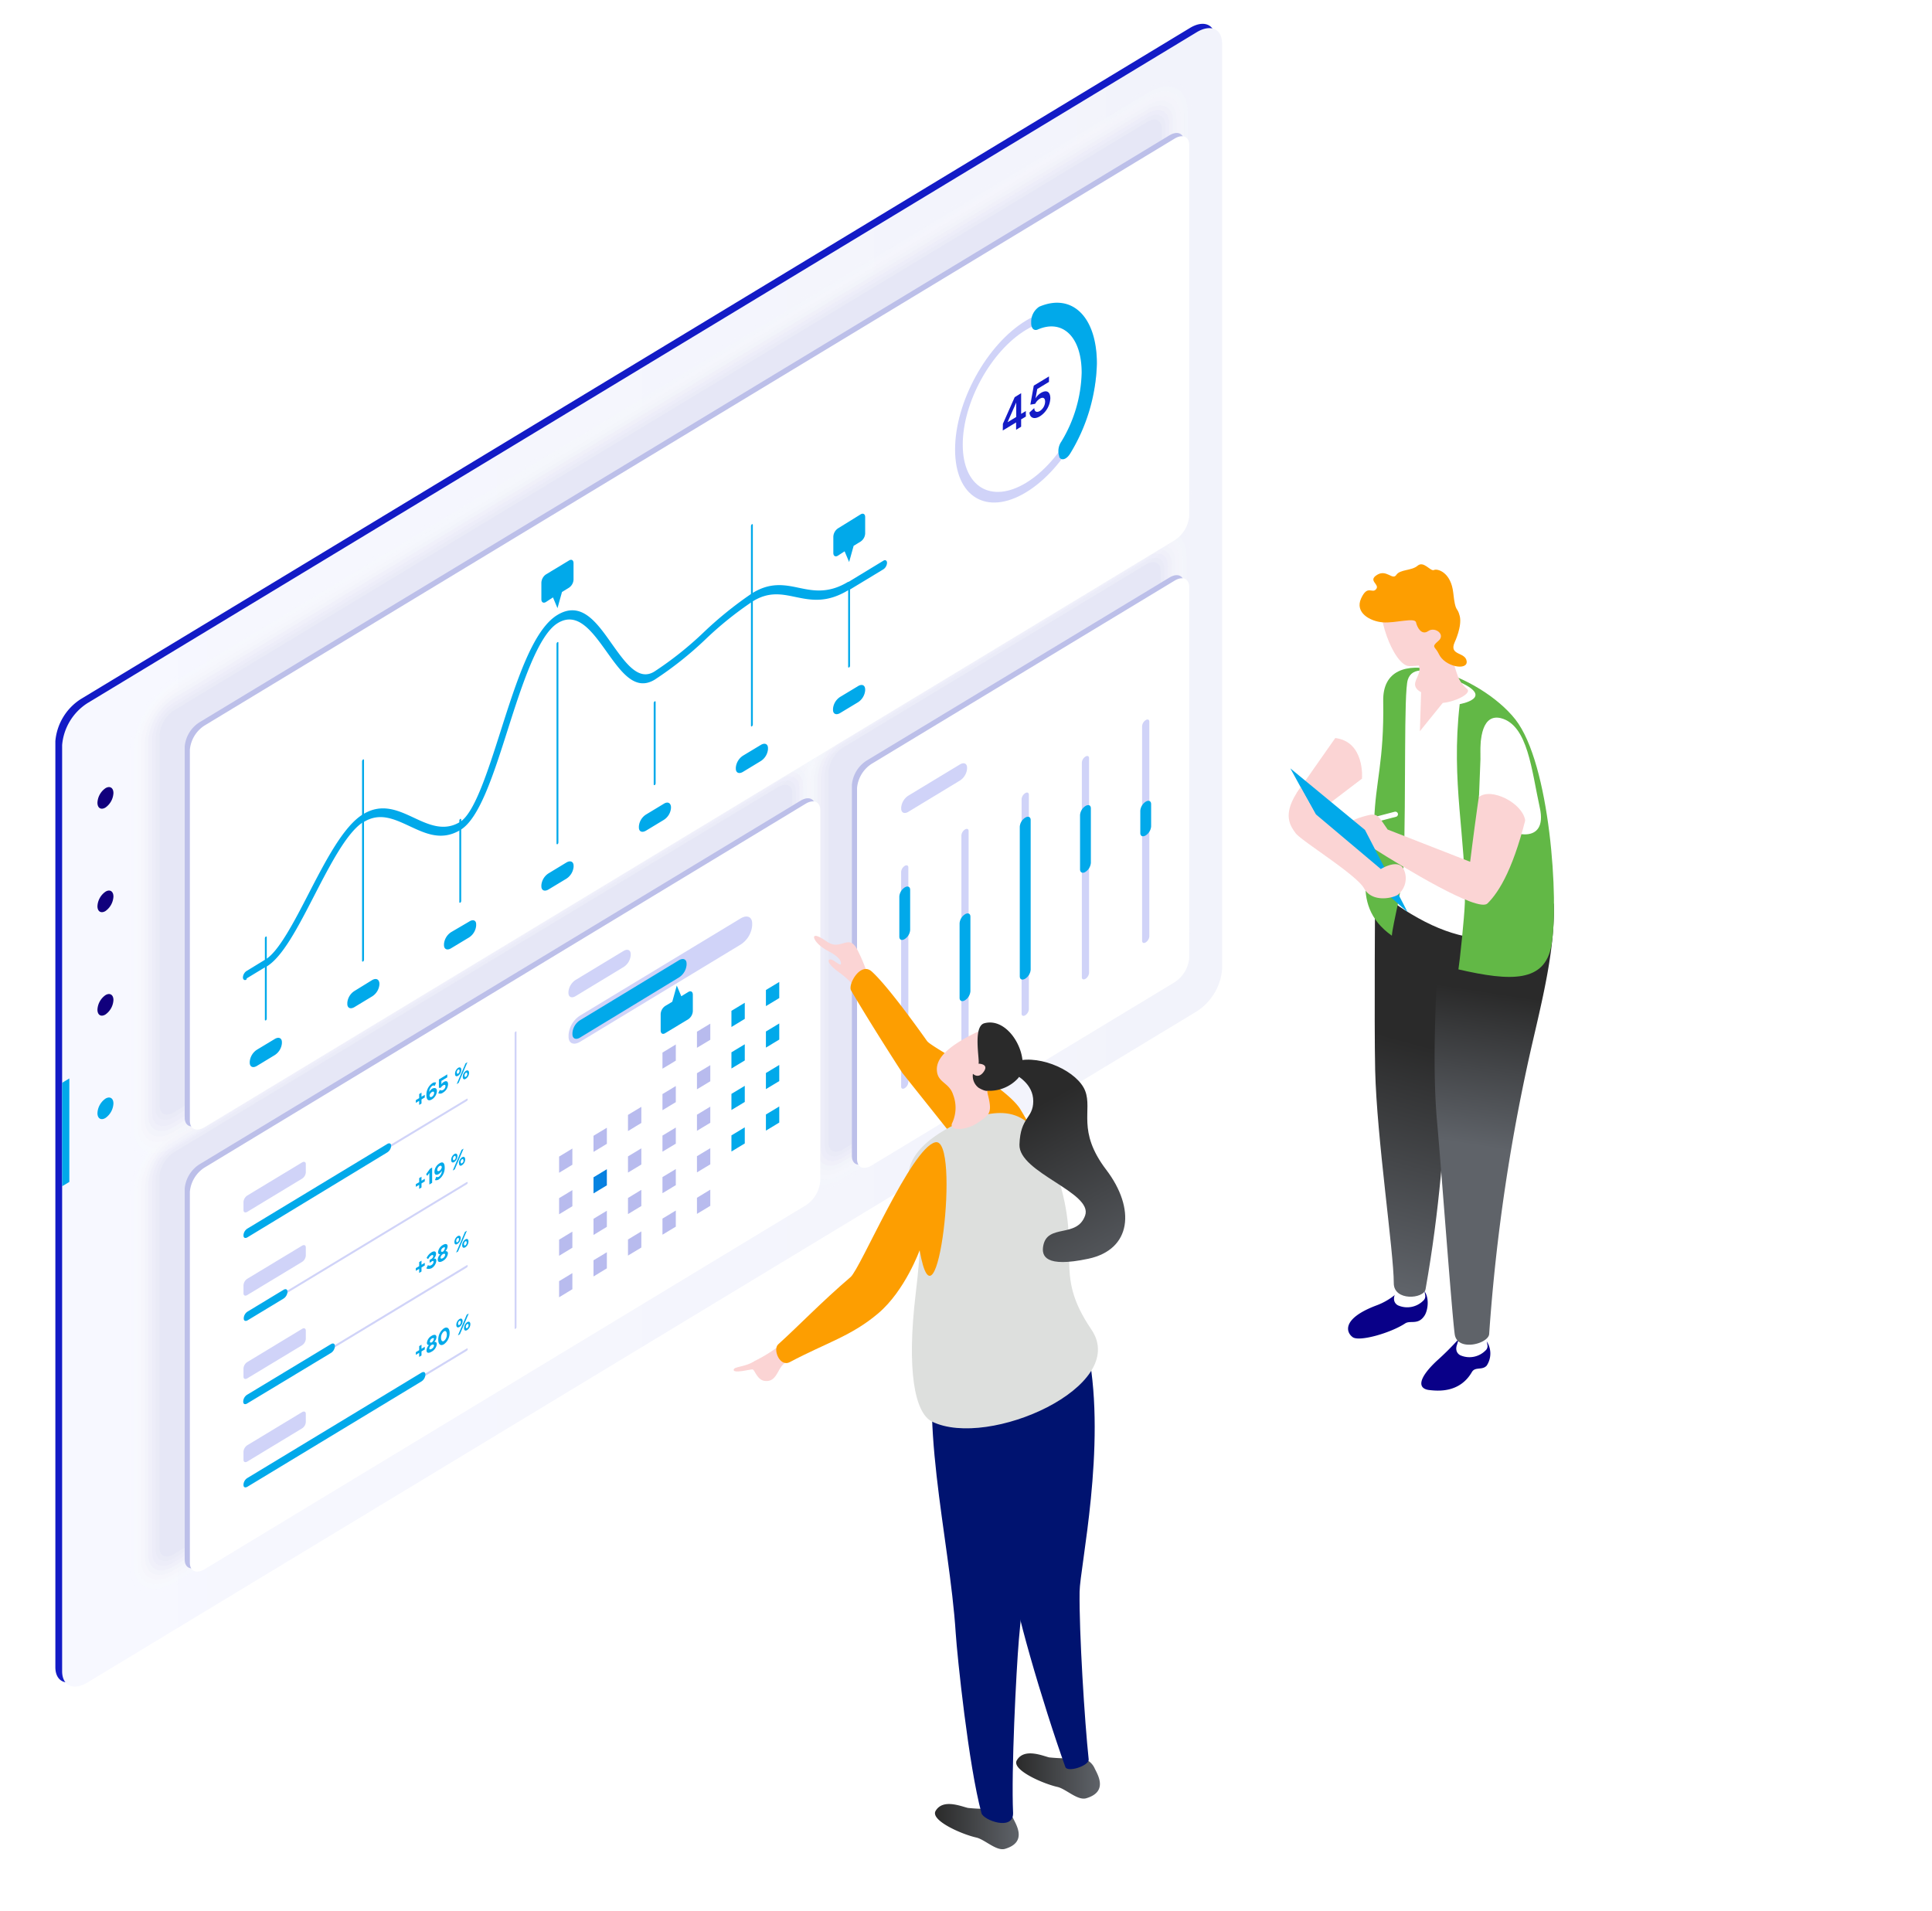 <?xml version="1.0" encoding="UTF-8"?> <svg xmlns="http://www.w3.org/2000/svg" xmlns:xlink="http://www.w3.org/1999/xlink" viewBox="0 0 299.77 296.59"><defs><style>.cls-1,.cls-3{mask:url(#mask);}.cls-1{filter:url(#luminosity-noclip-5);}.cls-17,.cls-2,.cls-35,.cls-4,.cls-43,.cls-6,.cls-8{mix-blend-mode:multiply;}.cls-2{fill:url(#ÅÂÁ_Ï_ÌÌ_È_ËÂÌÚ_42);}.cls-4{fill:url(#ÅÂÁ_Ï_ÌÌ_È_ËÂÌÚ_115);}.cls-5{mask:url(#mask-3);filter:url(#luminosity-noclip-7);}.cls-6{fill:url(#ÅÂÁ_Ï_ÌÌ_È_ËÂÌÚ_339);}.cls-7{mask:url(#mask-4);filter:url(#luminosity-noclip-8);}.cls-8{fill:url(#ÅÂÁ_Ï_ÌÌ_È_ËÂÌÚ_339-2);}.cls-9{isolation:isolate;}.cls-10{fill:#d0d3f8;}.cls-11{fill:url(#linear-gradient);}.cls-12{fill:#141ac8;}.cls-13,.cls-30{fill:#131bc6;}.cls-14{fill:url(#çÓ_È_Ó·_ÁÂ_ËÂÌÚ_1);}.cls-15{fill:#01a9ea;}.cls-16{fill:#11007d;}.cls-18,.cls-29{fill:#fff;}.cls-18{opacity:0;}.cls-19{fill:#fcfcfe;opacity:0.11;}.cls-20{fill:#f9fafd;opacity:0.22;}.cls-21{fill:#f7f7fc;opacity:0.33;}.cls-22{fill:#f4f4fb;opacity:0.44;}.cls-23{fill:#f1f2fa;opacity:0.56;}.cls-24{fill:#eeeff9;opacity:0.67;}.cls-25{fill:#ececf8;opacity:0.78;}.cls-26{fill:#e9eaf7;opacity:0.89;}.cls-27{fill:#e6e7f6;}.cls-28{fill:#bcbfe9;}.cls-30{opacity:0.3;}.cls-31{fill:url(#linear-gradient-2);}.cls-32{mask:url(#mask-5);}.cls-33{fill:url(#linear-gradient-3);}.cls-34{mask:url(#mask-7);}.cls-35{fill:url(#linear-gradient-4);}.cls-36{fill:#090088;}.cls-37{fill:url(#linear-gradient-5);}.cls-38{fill:#fbd4d4;}.cls-39{fill:url(#linear-gradient-6);}.cls-40{fill:#62b846;}.cls-41{fill:#fd9e01;}.cls-42{mask:url(#mask-8);}.cls-43{fill:url(#linear-gradient-7);}.cls-44{fill:url(#linear-gradient-8);}.cls-45{fill:url(#linear-gradient-9);}.cls-46{fill:#001370;}.cls-47{fill:#dddfdd;}.cls-48{fill:url(#linear-gradient-10);}.cls-49{fill:url(#linear-gradient-11);}.cls-50{filter:url(#luminosity-noclip-4);}.cls-51{filter:url(#luminosity-noclip-3);}.cls-52{filter:url(#luminosity-noclip);}</style><filter id="luminosity-noclip" x="38.24" y="-8354.69" width="98.84" height="32766" color-interpolation-filters="sRGB"><feFlood flood-color="#fff" result="bg"></feFlood><feBlend in="SourceGraphic" in2="bg"></feBlend></filter><mask id="mask" x="38.24" y="-8354.69" width="98.84" height="32766" maskUnits="userSpaceOnUse"><g class="cls-52"></g></mask><linearGradient id="ÅÂÁ_Ï_ÌÌ_È_ËÂÌÚ_42" x1="87.66" y1="-116.33" x2="87.66" y2="-83.9" gradientTransform="matrix(1, -0.58, 0, 1, 0, 265.96)" gradientUnits="userSpaceOnUse"><stop offset="0" stop-color="#fff"></stop><stop offset="0.1" stop-color="#cecece"></stop><stop offset="0.24" stop-color="#989898"></stop><stop offset="0.37" stop-color="#6a6a6a"></stop><stop offset="0.5" stop-color="#444"></stop><stop offset="0.63" stop-color="#262626"></stop><stop offset="0.76" stop-color="#111"></stop><stop offset="0.88" stop-color="#040404"></stop><stop offset="1"></stop></linearGradient><linearGradient id="ÅÂÁ_Ï_ÌÌ_È_ËÂÌÚ_115" x1="87.66" y1="-116.33" x2="87.66" y2="-83.9" gradientTransform="matrix(1, -0.58, 0, 1, 0, 265.96)" gradientUnits="userSpaceOnUse"><stop offset="0" stop-color="gray"></stop><stop offset="0.31" stop-color="#585858"></stop><stop offset="1"></stop></linearGradient><filter id="luminosity-noclip-3" x="204.35" y="-8354.69" width="92.44" height="32766" color-interpolation-filters="sRGB"><feFlood flood-color="#fff" result="bg"></feFlood><feBlend in="SourceGraphic" in2="bg"></feBlend></filter><mask id="mask-3" x="204.35" y="-8354.69" width="92.44" height="32766" maskUnits="userSpaceOnUse"><g class="cls-51"></g></mask><linearGradient id="ÅÂÁ_Ï_ÌÌ_È_ËÂÌÚ_339" x1="204.35" y1="208.62" x2="296.79" y2="208.62" gradientUnits="userSpaceOnUse"><stop offset="0" stop-color="#fff"></stop><stop offset="1"></stop></linearGradient><filter id="luminosity-noclip-4" x="143.67" y="-8354.69" width="92.44" height="32766" color-interpolation-filters="sRGB"><feFlood flood-color="#fff" result="bg"></feFlood><feBlend in="SourceGraphic" in2="bg"></feBlend></filter><mask id="mask-4" x="143.67" y="-8354.69" width="92.44" height="32766" maskUnits="userSpaceOnUse"><g class="cls-50"></g></mask><linearGradient id="ÅÂÁ_Ï_ÌÌ_È_ËÂÌÚ_339-2" x1="143.67" y1="279.94" x2="236.1" y2="279.94" xlink:href="#ÅÂÁ_Ï_ÌÌ_È_ËÂÌÚ_339"></linearGradient><linearGradient id="linear-gradient" x1="155.68" y1="-129.71" x2="171.7" y2="-97.49" gradientTransform="matrix(1, -0.58, 0, 1, 0, 265.96)" gradientUnits="userSpaceOnUse"><stop offset="0" stop-color="#00abec"></stop><stop offset="0.35" stop-color="#0874de"></stop><stop offset="0.79" stop-color="#1033ce"></stop><stop offset="1" stop-color="#141ac8"></stop></linearGradient><linearGradient id="çÓ_È_Ó·_ÁÂ_ËÂÌÚ_1" x1="9.64" y1="133.02" x2="189.62" y2="133.02" gradientUnits="userSpaceOnUse"><stop offset="0" stop-color="#f7f8ff"></stop><stop offset="1" stop-color="#f2f3fb"></stop></linearGradient><linearGradient id="linear-gradient-2" x1="82.34" y1="-28.88" x2="125.05" y2="-28.88" gradientTransform="matrix(1, -0.58, 0, 1, 0, 265.96)" gradientUnits="userSpaceOnUse"><stop offset="0" stop-color="#01a9ea"></stop><stop offset="0.33" stop-color="#0875dd"></stop><stop offset="0.79" stop-color="#1034cc"></stop><stop offset="1" stop-color="#131bc6"></stop></linearGradient><filter id="luminosity-noclip-5" x="38.24" y="88.35" width="98.84" height="71.62" color-interpolation-filters="sRGB"><feFlood flood-color="#fff" result="bg"></feFlood><feBlend in="SourceGraphic" in2="bg"></feBlend></filter><mask id="mask-5" x="38.24" y="88.35" width="98.84" height="71.62" maskUnits="userSpaceOnUse"><g class="cls-1"><path class="cls-2" d="M41.25,150.18c4.68-2.73,9.67-19.12,15.08-22.49s9.66,4.46,15.08,1.18S80,100.74,86.5,96.78s9.36,12.29,15.08,8.76,9.51-8.5,15.08-12.07,8.68,2,15.09-1.89l5.33-3.23v11.83L38.24,160v-8Z"></path></g></mask><linearGradient id="linear-gradient-3" x1="87.66" y1="-116.33" x2="87.66" y2="-83.9" gradientTransform="matrix(1, -0.58, 0, 1, 0, 265.96)" gradientUnits="userSpaceOnUse"><stop offset="0" stop-color="#00a7e3"></stop><stop offset="0.31" stop-color="#037fd8"></stop><stop offset="1" stop-color="#0b27bf"></stop></linearGradient><filter id="luminosity-noclip-7" x="204.35" y="200.71" width="92.44" height="15.83" color-interpolation-filters="sRGB"><feFlood flood-color="#fff" result="bg"></feFlood><feBlend in="SourceGraphic" in2="bg"></feBlend></filter><mask id="mask-7" x="204.35" y="200.71" width="92.44" height="15.83" maskUnits="userSpaceOnUse"><g class="cls-5"><path class="cls-6" d="M219.54,200.71c-8.39,0-15.19,3.54-15.19,7.91s6.8,7.91,15.19,7.91h77.25V200.71Z"></path></g></mask><linearGradient id="linear-gradient-4" x1="204.35" y1="208.62" x2="296.79" y2="208.62" gradientUnits="userSpaceOnUse"><stop offset="0" stop-color="#a7a9aa"></stop><stop offset="1" stop-color="#dddfdd"></stop></linearGradient><linearGradient id="linear-gradient-5" x1="219.08" y1="161.65" x2="209.41" y2="197.87" gradientUnits="userSpaceOnUse"><stop offset="0" stop-color="#2a2a2a"></stop><stop offset="1" stop-color="#5f6369"></stop></linearGradient><linearGradient id="linear-gradient-6" x1="230.78" y1="153.83" x2="227.12" y2="177.49" xlink:href="#linear-gradient-5"></linearGradient><filter id="luminosity-noclip-8" x="143.67" y="272.03" width="92.44" height="15.83" color-interpolation-filters="sRGB"><feFlood flood-color="#fff" result="bg"></feFlood><feBlend in="SourceGraphic" in2="bg"></feBlend></filter><mask id="mask-8" x="143.67" y="272.03" width="92.44" height="15.83" maskUnits="userSpaceOnUse"><g class="cls-7"><path class="cls-8" d="M158.86,272c-8.39,0-15.19,3.54-15.19,7.91s6.8,7.91,15.19,7.91H236.1V272Z"></path></g></mask><linearGradient id="linear-gradient-7" x1="143.67" y1="279.94" x2="236.1" y2="279.94" xlink:href="#linear-gradient-4"></linearGradient><linearGradient id="linear-gradient-8" x1="145.07" y1="283.45" x2="158.06" y2="283.45" xlink:href="#linear-gradient-5"></linearGradient><linearGradient id="linear-gradient-9" x1="157.67" y1="275.59" x2="170.66" y2="275.59" xlink:href="#linear-gradient-5"></linearGradient><linearGradient id="linear-gradient-10" x1="158.77" y1="172.73" x2="174.79" y2="201.96" xlink:href="#linear-gradient-5"></linearGradient><linearGradient id="linear-gradient-11" x1="159.81" y1="172.16" x2="175.83" y2="201.39" xlink:href="#linear-gradient-5"></linearGradient></defs><title>index-img-explore-services</title><g class="cls-9"><g id="Layer_1" data-name="Layer 1"><path class="cls-10" d="M158.57,50.47c-6.07,3.68-11,12.61-11,20s4.93,10.33,11,6.66,11-12.61,11-20S164.64,46.8,158.57,50.47Zm0,25.17c-5.42,3.28-9.81.62-9.81-5.93s4.39-14.53,9.81-17.81,9.81-.62,9.81,5.94S164,72.37,158.57,75.64Z"></path><path class="cls-11" d="M167.21,58.54a21.56,21.56,0,0,1-3.15,10.7,2.63,2.63,0,0,0-.34,2.29l.05.09c.34.64,1.14.4,1.69-.52a28,28,0,0,0,4.15-14c0-7.29-3.9-11-8.94-8.8a2.82,2.82,0,0,0-1.31,2.39v.14c0,.82.44,1.23,1,1C164.23,50.17,167.21,53,167.21,58.54Z"></path><path class="cls-12" d="M155,66.47l1.83-4.12,1-.62v3.21l.72-.44v.85l-.72.44v1.14l-.78.48V66.27L155,67.52Zm2.07-3.3-1.36,3.06,1.36-.82Z"></path><path class="cls-12" d="M159.86,64c0,.54.37.75.87.45a1.8,1.8,0,0,0,.81-1.44c0-.65-.39-.73-.83-.47a2.09,2.09,0,0,0-.71.8l-.75.12.53-2.94,2.35-1.43V60l-1.82,1.1-.26,1.47a2.6,2.6,0,0,1,.82-.86c.86-.51,1.48-.25,1.48.85a3.47,3.47,0,0,1-1.62,2.77c-.93.57-1.57.2-1.62-.58Z"></path><path class="cls-13" d="M184.63,156.31,12.53,260.44c-2.18,1.31-3.94.53-3.94-1.75V115a8.63,8.63,0,0,1,3.94-6.52L184.63,4.34c2.18-1.32,3.94-.54,3.94,1.74V149.8A8.61,8.61,0,0,1,184.63,156.31Z"></path><path class="cls-14" d="M185.68,156.94,13.58,261.07c-2.18,1.32-3.94.53-3.94-1.75V115.61a8.59,8.59,0,0,1,3.94-6.51L185.68,5c2.17-1.31,3.94-.53,3.94,1.75V150.43A8.62,8.62,0,0,1,185.68,156.94Z"></path><polygon class="cls-15" points="9.64 184.07 10.76 183.4 10.76 167.34 9.64 168.02 9.64 184.07"></polygon><path class="cls-15" d="M17.6,171.23c0-.83-.56-1.16-1.24-.75a2.91,2.91,0,0,0-1.24,2.25c0,.83.56,1.16,1.24.75A2.91,2.91,0,0,0,17.6,171.23Z"></path><path class="cls-16" d="M17.6,155.17c0-.82-.56-1.16-1.24-.75a2.92,2.92,0,0,0-1.24,2.25c0,.83.56,1.17,1.24.75A2.91,2.91,0,0,0,17.6,155.17Z"></path><path class="cls-16" d="M17.6,139.12c0-.83-.56-1.17-1.24-.75a2.91,2.91,0,0,0-1.24,2.25c0,.82.56,1.16,1.24.75A2.94,2.94,0,0,0,17.6,139.12Z"></path><path class="cls-16" d="M17.6,123.06c0-.83-.56-1.16-1.24-.75a2.91,2.91,0,0,0-1.24,2.25c0,.83.56,1.16,1.24.75A2.92,2.92,0,0,0,17.6,123.06Z"></path><g class="cls-17"><path class="cls-18" d="M120.69,116.92,27.05,173.57c-4.11,2.49-7.43,8-7.43,12.28v57.67c0,4.3,3.32,5.78,7.43,3.29l93.64-56.66c4.11-2.48,7.43-8,7.43-12.27V120.2C128.12,115.91,124.8,114.43,120.69,116.92Z"></path><path class="cls-19" d="M120.69,117.5,27.05,174.16c-3.79,2.29-6.86,7.36-6.86,11.33v57.66c0,4,3.07,5.33,6.86,3l93.64-56.65c3.79-2.3,6.86-7.37,6.86-11.34V120.53C127.55,116.57,124.48,115.21,120.69,117.5Z"></path><path class="cls-20" d="M120.69,118.08,27.05,174.74c-3.47,2.1-6.29,6.75-6.29,10.38v57.65c0,3.64,2.82,4.88,6.29,2.79l93.64-56.66c3.47-2.1,6.29-6.75,6.29-10.39V120.86C127,117.23,124.16,116,120.69,118.08Z"></path><path class="cls-21" d="M120.7,118.66,27,175.32c-3.15,1.91-5.7,6.14-5.7,9.44V242.4c0,3.3,2.55,4.43,5.7,2.53l93.66-56.66c3.15-1.91,5.7-6.14,5.7-9.44V121.19C126.4,117.89,123.85,116.75,120.7,118.66Z"></path><path class="cls-22" d="M120.7,119.24,27,175.91c-2.83,1.71-5.13,5.51-5.13,8.49V242c0,3,2.3,4,5.13,2.28l93.66-56.66c2.83-1.72,5.13-5.52,5.13-8.49V121.52C125.83,118.55,123.53,117.53,120.7,119.24Z"></path><path class="cls-23" d="M120.7,119.83,27,176.49A10,10,0,0,0,22.48,184v57.62c0,2.64,2,3.54,4.56,2L120.7,187c2.52-1.53,4.56-4.91,4.56-7.55V121.85C125.26,119.21,123.22,118.3,120.7,119.83Z"></path><path class="cls-24" d="M120.7,120.41,27,177.07a8.76,8.76,0,0,0-4,6.6v57.6c0,2.31,1.79,3.1,4,1.77l93.66-56.66a8.76,8.76,0,0,0,4-6.6v-57.6C124.69,119.87,122.9,119.08,120.7,120.41Z"></path><path class="cls-25" d="M120.7,121,27,177.65a7.51,7.51,0,0,0-3.41,5.65v57.6c0,2,1.53,2.65,3.41,1.51l93.66-56.66a7.5,7.5,0,0,0,3.41-5.65V122.5C124.11,120.53,122.58,119.85,120.7,121Z"></path><path class="cls-26" d="M120.7,121.57,27,178.24a6.21,6.21,0,0,0-2.84,4.7v57.58c0,1.65,1.27,2.21,2.84,1.26l93.66-56.66a6.23,6.23,0,0,0,2.84-4.71V122.83C123.54,121.19,122.27,120.62,120.7,121.57Z"></path><path class="cls-27" d="M120.7,122.16,27,178.82a5,5,0,0,0-2.27,3.76v57.57c0,1.31,1,1.76,2.27,1l93.66-56.66a5,5,0,0,0,2.27-3.76V123.16C123,121.85,122,121.4,120.7,122.16Z"></path></g><g class="cls-17"><path class="cls-18" d="M177.82,82.35l-47,28.41c-4.1,2.49-7.43,8-7.43,12.28v57.67c0,4.3,3.33,5.78,7.43,3.29l47-28.41c4.1-2.48,7.42-8,7.42-12.27V85.64C185.24,81.35,181.92,79.87,177.82,82.35Z"></path><path class="cls-19" d="M177.82,82.94l-47,28.41c-3.79,2.29-6.86,7.36-6.86,11.33v57.66c0,4,3.07,5.33,6.86,3l47-28.41c3.78-2.29,6.85-7.36,6.85-11.33V86C184.67,82,181.6,80.65,177.82,82.94Z"></path><path class="cls-20" d="M177.82,83.52l-47,28.41c-3.47,2.1-6.28,6.75-6.28,10.38V180c0,3.64,2.81,4.88,6.28,2.79l47-28.42c3.47-2.09,6.28-6.74,6.28-10.38V86.3C184.1,82.67,181.29,81.42,177.82,83.52Z"></path><path class="cls-21" d="M177.82,84.1l-47,28.41c-3.15,1.91-5.71,6.14-5.71,9.44v57.64c0,3.3,2.56,4.43,5.71,2.53l47-28.42c3.15-1.9,5.71-6.13,5.71-9.43V86.63C183.53,83.33,181,82.19,177.82,84.1Z"></path><path class="cls-22" d="M177.82,84.68l-47,28.42c-2.84,1.71-5.14,5.51-5.14,8.49v57.62c0,3,2.3,4,5.14,2.28l47-28.42c2.83-1.71,5.13-5.51,5.13-8.48V87C183,84,180.65,83,177.82,84.68Z"></path><path class="cls-23" d="M177.82,85.27l-47,28.41c-2.52,1.52-4.57,4.9-4.57,7.54v57.62c0,2.64,2,3.54,4.57,2l47-28.41c2.52-1.53,4.56-4.91,4.56-7.55V87.29C182.38,84.65,180.34,83.74,177.82,85.27Z"></path><path class="cls-24" d="M177.82,85.85l-47,28.41a8.73,8.73,0,0,0-4,6.6v57.6c0,2.31,1.78,3.1,4,1.77l47-28.41a8.76,8.76,0,0,0,4-6.6V87.62C181.81,85.31,180,84.51,177.82,85.85Z"></path><path class="cls-25" d="M177.82,86.43l-47,28.41a7.5,7.5,0,0,0-3.42,5.65v57.6c0,2,1.53,2.65,3.42,1.51l47-28.41a7.5,7.5,0,0,0,3.42-5.65V87.94C181.24,86,179.71,85.29,177.82,86.43Z"></path><path class="cls-26" d="M177.82,87l-47,28.42a6.19,6.19,0,0,0-2.85,4.7v57.58c0,1.65,1.27,2.21,2.85,1.26l47-28.41a6.23,6.23,0,0,0,2.84-4.71V88.27C180.66,86.63,179.39,86.06,177.82,87Z"></path><path class="cls-27" d="M177.82,87.6l-47,28.41a5,5,0,0,0-2.27,3.76v57.57c0,1.31,1,1.76,2.27,1l47-28.41a5,5,0,0,0,2.27-3.76V88.6C180.09,87.29,179.08,86.84,177.82,87.6Z"></path></g><g class="cls-17"><path class="cls-18" d="M178,13.16,27.05,104.47c-4.11,2.48-7.43,8-7.43,12.28v59.42c0,4.3,3.32,5.77,7.43,3.29L178,88.16c4.1-2.49,7.43-8,7.43-12.28V16.45C185.39,12.16,182.06,10.68,178,13.16Z"></path><path class="cls-19" d="M178,13.8,27.05,105.11c-3.79,2.29-6.86,7.36-6.86,11.33v59.22c0,4,3.07,5.33,6.86,3L178,87.39c3.78-2.29,6.85-7.37,6.85-11.33V16.84C184.81,12.87,181.74,11.51,178,13.8Z"></path><path class="cls-20" d="M178,14.44,27.05,105.75c-3.47,2.1-6.29,6.75-6.29,10.38v59c0,3.63,2.82,4.88,6.29,2.78L178,86.62c3.47-2.1,6.28-6.75,6.28-10.38v-59C184.24,13.59,181.43,12.34,178,14.44Z"></path><path class="cls-21" d="M178,15.08,27,106.39c-3.15,1.91-5.7,6.13-5.7,9.44v58.8c0,3.31,2.55,4.44,5.7,2.53L178,85.85c3.15-1.9,5.71-6.13,5.71-9.43V17.61C183.67,14.31,181.11,13.17,178,15.08Z"></path><path class="cls-22" d="M178,15.72,27,107c-2.83,1.72-5.13,5.52-5.13,8.49v58.6c0,3,2.3,4,5.13,2.27L178,85.09c2.84-1.72,5.14-5.52,5.14-8.49V18C183.1,15,180.8,14,178,15.72Z"></path><path class="cls-23" d="M178,16.36,27,107.67a10,10,0,0,0-4.56,7.54v58.4c0,2.64,2,3.54,4.56,2L178,84.32c2.52-1.53,4.56-4.9,4.56-7.54V18.38C182.52,15.74,180.48,14.84,178,16.36Z"></path><path class="cls-24" d="M178,17,27,108.31a8.74,8.74,0,0,0-4,6.6v58.18c0,2.31,1.79,3.1,4,1.77L178,83.55A8.71,8.71,0,0,0,182,77V18.77C182,16.46,180.17,15.67,178,17Z"></path><path class="cls-25" d="M178,17.64,27,109a7.48,7.48,0,0,0-3.41,5.65v58c0,2,1.53,2.66,3.41,1.51L178,82.78a7.47,7.47,0,0,0,3.42-5.65v-58C181.38,17.17,179.85,16.5,178,17.64Z"></path><path class="cls-26" d="M178,18.28,27,109.59a6.22,6.22,0,0,0-2.84,4.7v57.78c0,1.64,1.27,2.21,2.84,1.26L178,82a6.24,6.24,0,0,0,2.85-4.71V19.54C180.81,17.89,179.53,17.33,178,18.28Z"></path><path class="cls-27" d="M178,18.92,27,110.23A5,5,0,0,0,24.77,114v57.57c0,1.32,1,1.77,2.27,1L178,81.25a5,5,0,0,0,2.27-3.76V19.92C180.23,18.61,179.22,18.16,178,18.92Z"></path></g><path class="cls-28" d="M124.22,186.57,30.93,243c-1.25.76-2.27.31-2.27-1V184.44a5,5,0,0,1,2.27-3.76l93.29-56.44c1.26-.76,2.28-.31,2.28,1v57.57A5,5,0,0,1,124.22,186.57Z"></path><path class="cls-28" d="M181.45,89.62l-47,28.41a5,5,0,0,0-2.27,3.76v57.57c0,1.31,1,1.76,2.27,1l47-28.41a5,5,0,0,0,2.27-3.76V90.62C183.72,89.31,182.7,88.86,181.45,89.62Z"></path><path class="cls-28" d="M181.45,83.36,30.93,174.42c-1.25.76-2.27.31-2.27-1V115.84a5,5,0,0,1,2.27-3.75L181.45,21c1.25-.75,2.27-.3,2.27,1V79.6A5,5,0,0,1,181.45,83.36Z"></path><path class="cls-29" d="M125,187.05,31.74,243.5c-1.26.76-2.28.31-2.28-1V184.92a5,5,0,0,1,2.28-3.75L125,124.72c1.25-.76,2.27-.31,2.27,1V183.3A5,5,0,0,1,125,187.05Z"></path><path class="cls-29" d="M182.25,90.1l-47,28.42a5,5,0,0,0-2.27,3.75v57.57c0,1.32,1,1.77,2.27,1l47-28.42a5,5,0,0,0,2.27-3.75V91.11C184.52,89.79,183.5,89.34,182.25,90.1Z"></path><path class="cls-29" d="M182.25,83.84,31.74,174.91c-1.26.76-2.28.31-2.28-1V116.33a5,5,0,0,1,2.28-3.75L182.25,21.51c1.25-.76,2.27-.31,2.27,1V80.09A5,5,0,0,1,182.25,83.84Z"></path><path class="cls-10" d="M72.42,170.85l-14,8.46c-.08.05-.15,0-.15-.09a.36.36,0,0,1,.15-.27l14-8.45c.09-.05.15,0,.15.09A.3.3,0,0,1,72.42,170.85Z"></path><path class="cls-10" d="M72.42,183.77,41.84,202.28c-.08.05-.15,0-.15-.09a.36.36,0,0,1,.15-.27l30.58-18.5c.09,0,.15,0,.15.08A.33.33,0,0,1,72.42,183.77Z"></path><path class="cls-10" d="M72.42,196.69,49.65,210.47c-.08.05-.15,0-.15-.09a.36.36,0,0,1,.15-.27l22.77-13.78c.09-.05.15,0,.15.09A.33.33,0,0,1,72.42,196.69Z"></path><path class="cls-10" d="M72.42,209.61l-14,8.46a.1.1,0,0,1-.15-.09.36.36,0,0,1,.15-.27l14-8.46c.09-.05.15,0,.15.09A.33.33,0,0,1,72.42,209.61Z"></path><path class="cls-15" d="M60.09,178.82,38.39,192c-.34.2-.61.08-.61-.27v-.09a1.31,1.31,0,0,1,.61-1l21.7-13.13c.33-.2.6-.08.6.27v.09A1.33,1.33,0,0,1,60.09,178.82Z"></path><path class="cls-15" d="M44,201.5l-5.57,3.37c-.34.2-.61.08-.61-.27v-.09a1.31,1.31,0,0,1,.61-1L44,200.14c.33-.2.6-.08.6.27v.09A1.34,1.34,0,0,1,44,201.5Z"></path><path class="cls-15" d="M51.35,209.94l-13,7.84c-.34.21-.61.09-.61-.26v-.1a1.31,1.31,0,0,1,.61-1l13-7.85c.34-.2.61-.08.61.27v.09A1.31,1.31,0,0,1,51.35,209.94Z"></path><path class="cls-15" d="M65.39,214.36l-27,16.34c-.34.2-.61.09-.61-.26v-.1a1.29,1.29,0,0,1,.61-1l27-16.34c.34-.21.61-.09.61.26v.1A1.31,1.31,0,0,1,65.39,214.36Z"></path><path class="cls-10" d="M46.86,180.38l-8.49,5.13a1.32,1.32,0,0,0-.59,1v1.26c0,.35.27.46.59.27l8.49-5.14a1.26,1.26,0,0,0,.59-1v-1.27C47.45,180.3,47.19,180.18,46.86,180.38Z"></path><path class="cls-10" d="M46.86,193.3l-8.49,5.13a1.32,1.32,0,0,0-.59,1v1.26c0,.34.27.46.59.26l8.49-5.13a1.29,1.29,0,0,0,.59-1v-1.26C47.45,193.22,47.19,193.1,46.86,193.3Z"></path><path class="cls-10" d="M46.86,206.21l-8.49,5.14a1.29,1.29,0,0,0-.59,1v1.27c0,.34.27.46.59.26l8.49-5.13a1.29,1.29,0,0,0,.59-1v-1.26C47.45,206.13,47.19,206,46.86,206.21Z"></path><path class="cls-10" d="M46.86,219.13l-8.49,5.13a1.32,1.32,0,0,0-.59,1v1.26c0,.35.27.46.59.27l8.49-5.14a1.26,1.26,0,0,0,.59-1v-1.27C47.45,219.05,47.19,218.93,46.86,219.13Z"></path><path class="cls-10" d="M80,206.19c-.09.05-.15,0-.15-.09V160.33a.33.33,0,0,1,.15-.27c.08-.05.14,0,.14.09v45.77A.35.35,0,0,1,80,206.19Z"></path><polygon class="cls-30" points="102.79 165.83 104.86 164.58 104.86 162.07 102.79 163.33 102.79 165.83"></polygon><polygon class="cls-30" points="108.14 162.59 110.21 161.34 110.21 158.84 108.14 160.09 108.14 162.59"></polygon><polygon class="cls-15" points="113.49 159.36 115.56 158.1 115.56 155.6 113.49 156.85 113.49 159.36"></polygon><polygon class="cls-15" points="118.84 156.12 120.91 154.87 120.91 152.37 118.84 153.62 118.84 156.12"></polygon><polygon class="cls-30" points="86.75 181.98 88.81 180.73 88.81 178.22 86.75 179.47 86.75 181.98"></polygon><polygon class="cls-30" points="92.09 178.74 94.16 177.49 94.16 174.99 92.09 176.24 92.09 178.74"></polygon><polygon class="cls-30" points="97.44 175.51 99.51 174.25 99.51 171.75 97.44 173 97.44 175.51"></polygon><polygon class="cls-30" points="102.79 172.27 104.86 171.02 104.86 168.52 102.79 169.77 102.79 172.27"></polygon><polygon class="cls-30" points="108.14 169.03 110.21 167.78 110.21 165.28 108.14 166.53 108.14 169.03"></polygon><polygon class="cls-15" points="113.49 165.8 115.56 164.55 115.56 162.04 113.49 163.29 113.49 165.8"></polygon><polygon class="cls-15" points="118.84 162.56 120.91 161.31 120.91 158.81 118.84 160.06 118.84 162.56"></polygon><polygon class="cls-30" points="86.75 188.42 88.81 187.17 88.81 184.67 86.75 185.92 86.75 188.42"></polygon><polygon class="cls-31" points="92.09 185.18 94.16 183.93 94.16 181.43 92.09 182.68 92.09 185.18"></polygon><polygon class="cls-30" points="97.44 181.95 99.51 180.7 99.51 178.19 97.44 179.44 97.44 181.95"></polygon><polygon class="cls-30" points="102.79 178.71 104.86 177.46 104.86 174.96 102.79 176.21 102.79 178.71"></polygon><polygon class="cls-30" points="108.14 175.47 110.21 174.22 110.21 171.72 108.14 172.97 108.14 175.47"></polygon><polygon class="cls-15" points="113.49 172.24 115.56 170.99 115.56 168.49 113.49 169.74 113.49 172.24"></polygon><polygon class="cls-15" points="118.84 169 120.91 167.75 120.91 165.25 118.84 166.5 118.84 169"></polygon><polygon class="cls-30" points="86.75 194.86 88.81 193.61 88.81 191.11 86.75 192.36 86.75 194.86"></polygon><polygon class="cls-30" points="92.09 191.63 94.16 190.37 94.16 187.87 92.09 189.12 92.09 191.63"></polygon><polygon class="cls-30" points="97.44 188.39 99.51 187.14 99.51 184.63 97.44 185.89 97.44 188.39"></polygon><polygon class="cls-30" points="102.79 185.15 104.86 183.9 104.86 181.4 102.79 182.65 102.79 185.15"></polygon><polygon class="cls-30" points="108.14 181.92 110.21 180.67 110.21 178.16 108.14 179.41 108.14 181.92"></polygon><polygon class="cls-15" points="113.49 178.68 115.56 177.43 115.56 174.93 113.49 176.18 113.49 178.68"></polygon><polygon class="cls-15" points="118.84 175.44 120.91 174.19 120.91 171.69 118.84 172.94 118.84 175.44"></polygon><polygon class="cls-30" points="86.75 201.3 88.81 200.05 88.81 197.55 86.75 198.8 86.75 201.3"></polygon><polygon class="cls-30" points="92.09 198.07 94.16 196.81 94.16 194.31 92.09 195.56 92.09 198.07"></polygon><polygon class="cls-30" points="97.44 194.83 99.51 193.58 99.51 191.08 97.44 192.33 97.44 194.83"></polygon><polygon class="cls-30" points="102.79 191.59 104.86 190.34 104.86 187.84 102.79 189.09 102.79 191.59"></polygon><polygon class="cls-30" points="108.14 188.36 110.21 187.11 110.21 184.6 108.14 185.86 108.14 188.36"></polygon><path class="cls-15" d="M65.91,170.29l-.51.31v.63l-.36.22v-.63l-.52.31v-.42l.52-.31v-.63l.36-.22v.63l.51-.3Z"></path><path class="cls-15" d="M67.79,169.31A1.61,1.61,0,0,1,67,170.6c-.58.34-.84,0-.84-.69a2.17,2.17,0,0,1,.91-1.82.67.67,0,0,1,.6-.11l-.2.51a.4.4,0,0,0-.4,0,1.21,1.21,0,0,0-.47.94,1.45,1.45,0,0,1,.49-.52C67.49,168.74,67.79,168.84,67.79,169.31Zm-.43.29c0-.23-.16-.26-.35-.15a.86.86,0,0,0-.36.49c0,.27.15.37.37.24A.75.75,0,0,0,67.36,169.6Z"></path><path class="cls-15" d="M68,169.64l.24-.52a.47.47,0,0,0,.52,0,.72.72,0,0,0,.36-.58c0-.21-.14-.26-.36-.13a1.29,1.29,0,0,0-.38.39l-.28,0,0-1.3,1.3-.79v.46l-.91.55v.54a1.06,1.06,0,0,1,.38-.38c.35-.21.65-.13.65.36a1.57,1.57,0,0,1-.78,1.3A.71.71,0,0,1,68,169.64Z"></path><path class="cls-15" d="M70.6,166.61a1.14,1.14,0,0,1,.49-.91c.3-.18.49,0,.49.31a1.14,1.14,0,0,1-.49.91C70.8,167.1,70.6,167,70.6,166.61ZM72.23,165l.3-.18-1.37,3.21-.3.19Zm-.93,1.15c0-.18-.09-.25-.21-.18a.52.52,0,0,0-.21.43c0,.19.09.26.21.19A.52.52,0,0,0,71.3,166.18Zm.5.92a1.14,1.14,0,0,1,.49-.91c.3-.17.49,0,.49.32a1.1,1.1,0,0,1-.49.9C72,167.59,71.8,167.44,71.8,167.1Zm.7-.42c0-.19-.09-.26-.21-.19a.54.54,0,0,0-.21.44c0,.19.09.26.21.18A.5.5,0,0,0,72.5,166.68Z"></path><path class="cls-15" d="M65.91,183.32l-.51.31v.63l-.36.22v-.63l-.52.31v-.41l.52-.31v-.63l.36-.22v.63l.51-.31Z"></path><path class="cls-15" d="M66.62,182l-.33.46-.17-.26.59-.83.34-.21v2.38l-.43.26Z"></path><path class="cls-15" d="M69,181.18a2.18,2.18,0,0,1-.9,1.82.69.69,0,0,1-.61.11l.2-.51a.4.4,0,0,0,.4,0,1.23,1.23,0,0,0,.47-.94,1.45,1.45,0,0,1-.49.52c-.36.22-.66.12-.66-.36a1.61,1.61,0,0,1,.75-1.28C68.73,180.15,69,180.49,69,181.18Zm-.45,0c0-.27-.14-.37-.37-.24a.78.78,0,0,0-.34.58c0,.23.16.26.36.15A.89.89,0,0,0,68.54,181.15Z"></path><path class="cls-15" d="M70,180a1.12,1.12,0,0,1,.49-.92c.3-.18.49,0,.49.32a1.14,1.14,0,0,1-.49.91C70.21,180.48,70,180.34,70,180Zm1.62-1.58.31-.18-1.37,3.21-.31.18Zm-.92,1.15c0-.19-.09-.26-.21-.18a.5.5,0,0,0-.21.43c0,.19.09.26.21.19A.54.54,0,0,0,70.72,179.57Zm.5.92a1.14,1.14,0,0,1,.49-.91c.29-.18.49,0,.49.32a1.1,1.1,0,0,1-.49.9C71.41,181,71.22,180.83,71.22,180.49Zm.7-.42c0-.19-.09-.26-.21-.19a.51.51,0,0,0-.21.44c0,.18.09.26.21.18A.52.52,0,0,0,71.92,180.07Z"></path><path class="cls-15" d="M65.91,196.36l-.51.31v.63l-.36.22v-.63l-.52.31v-.42l.52-.31v-.63l.36-.22v.63l.51-.3Z"></path><path class="cls-15" d="M66.15,196.8l.25-.49a.47.47,0,0,0,.53,0,.65.65,0,0,0,.34-.5c0-.19-.12-.21-.38,0l-.23.13v-.43l.23-.14a.61.61,0,0,0,.34-.47c0-.17-.14-.2-.33-.09a1.45,1.45,0,0,0-.46.56l-.25-.16a2.05,2.05,0,0,1,.75-.88c.44-.27.72-.16.72.22a1.13,1.13,0,0,1-.37.77c.22-.07.41,0,.41.31a1.51,1.51,0,0,1-.75,1.17C66.59,196.94,66.32,196.93,66.15,196.8Z"></path><path class="cls-15" d="M67.92,195.45a1.26,1.26,0,0,1,.39-.82c-.2,0-.34-.07-.34-.34a1.47,1.47,0,0,1,.74-1.1c.39-.24.74-.21.74.2a1.17,1.17,0,0,1-.34.75c.24,0,.39.08.39.36a1.55,1.55,0,0,1-.79,1.16C68.27,195.92,67.92,195.88,67.92,195.45Zm1.15-.75c0-.19-.19-.19-.36-.09a.77.77,0,0,0-.36.53c0,.18.15.21.36.09A.71.71,0,0,0,69.07,194.7Zm0-1c0-.16-.13-.2-.32-.09a.61.61,0,0,0-.32.48c0,.18.17.19.32.11A.71.71,0,0,0,69,193.71Z"></path><path class="cls-15" d="M70.51,192.73a1.14,1.14,0,0,1,.49-.91c.3-.18.49,0,.49.31A1.11,1.11,0,0,1,71,193C70.71,193.22,70.51,193.07,70.51,192.73Zm1.63-1.57.3-.18-1.37,3.21-.3.18Zm-.93,1.14c0-.18-.09-.25-.21-.18a.54.54,0,0,0-.21.44c0,.18.09.25.21.18A.51.51,0,0,0,71.21,192.3Zm.5.93a1.14,1.14,0,0,1,.49-.91c.3-.18.49,0,.49.31a1.11,1.11,0,0,1-.49.91C71.91,193.72,71.71,193.57,71.71,193.23Zm.7-.43c0-.19-.09-.25-.21-.18a.52.52,0,0,0-.21.44c0,.18.09.25.21.18A.51.51,0,0,0,72.41,192.8Z"></path><path class="cls-15" d="M65.91,209.39l-.51.31v.63l-.36.22v-.63l-.52.31v-.41l.52-.31v-.63l.36-.22v.63l.51-.31Z"></path><path class="cls-15" d="M66.18,209.54a1.28,1.28,0,0,1,.39-.83c-.19,0-.33-.07-.33-.34a1.44,1.44,0,0,1,.73-1.09c.4-.24.75-.21.75.2a1.15,1.15,0,0,1-.34.74.32.32,0,0,1,.39.36,1.51,1.51,0,0,1-.8,1.16C66.54,210,66.18,210,66.18,209.54Zm1.16-.75c0-.19-.2-.19-.37-.1a.83.83,0,0,0-.36.53c0,.18.16.22.36.09A.71.71,0,0,0,67.34,208.79Zm0-1c0-.17-.14-.21-.33-.09a.62.62,0,0,0-.31.47c0,.19.16.19.31.11A.73.73,0,0,0,67.3,207.8Z"></path><path class="cls-15" d="M68,207.89a2.14,2.14,0,0,1,.88-1.77c.52-.31.88,0,.88.7a2.14,2.14,0,0,1-.88,1.77C68.36,208.9,68,208.61,68,207.89Zm1.33-.81c0-.45-.18-.65-.45-.49a1.26,1.26,0,0,0-.45,1c0,.44.19.65.45.49A1.24,1.24,0,0,0,69.33,207.08Z"></path><path class="cls-15" d="M70.8,205.59a1.11,1.11,0,0,1,.49-.91c.3-.18.49,0,.49.32a1.1,1.1,0,0,1-.49.9C71,206.08,70.8,205.93,70.8,205.59ZM72.42,204l.31-.18-1.37,3.21-.31.18Zm-.92,1.15c0-.19-.09-.26-.21-.18a.5.5,0,0,0-.21.43c0,.19.09.26.21.19A.54.54,0,0,0,71.5,205.17Zm.5.92a1.14,1.14,0,0,1,.49-.91c.29-.18.49,0,.49.31a1.11,1.11,0,0,1-.49.91C72.19,206.58,72,206.43,72,206.09Zm.7-.43c0-.18-.09-.25-.21-.18a.5.5,0,0,0-.21.44c0,.18.09.25.21.18A.54.54,0,0,0,72.7,205.66Z"></path><path class="cls-10" d="M148.94,118.62l-8,4.84a2.47,2.47,0,0,0-1.11,1.84v.17c0,.65.5.87,1.11.5l8-4.85a2.43,2.43,0,0,0,1.11-1.83v-.18C150.05,118.47,149.55,118.25,148.94,118.62Z"></path><path class="cls-10" d="M140.38,168.85h0c-.31.19-.56.08-.56-.25V135.29a1.23,1.23,0,0,1,.56-.93h0c.31-.19.56-.07.56.25v33.32A1.22,1.22,0,0,1,140.38,168.85Z"></path><path class="cls-10" d="M149.73,163.2h0c-.31.18-.56.07-.56-.25V129.63a1.21,1.21,0,0,1,.56-.92h0c.31-.19.56-.08.56.24v33.32A1.24,1.24,0,0,1,149.73,163.2Z"></path><path class="cls-10" d="M159.08,157.54h0c-.31.19-.57.08-.57-.25V124a1.24,1.24,0,0,1,.57-.93h0c.3-.19.56-.07.56.25v33.31A1.25,1.25,0,0,1,159.08,157.54Z"></path><path class="cls-10" d="M168.42,151.89h0c-.31.18-.56.07-.56-.25V118.32a1.21,1.21,0,0,1,.56-.92h0c.31-.19.56-.08.56.24V151A1.24,1.24,0,0,1,168.42,151.89Z"></path><path class="cls-10" d="M177.77,146.23h0c-.31.19-.56.08-.56-.25V112.67a1.23,1.23,0,0,1,.56-.93h0c.31-.19.56-.08.56.25V145.3A1.23,1.23,0,0,1,177.77,146.23Z"></path><path class="cls-15" d="M139.54,145.34v-6.25a1.86,1.86,0,0,1,.84-1.39h0c.47-.28.84-.11.84.38v6.24a1.82,1.82,0,0,1-.84,1.39h0C139.92,146,139.54,145.83,139.54,145.34Z"></path><path class="cls-15" d="M148.89,154.84V143.26a1.82,1.82,0,0,1,.84-1.39h0c.46-.28.84-.11.84.37v11.58a1.84,1.84,0,0,1-.84,1.39h0C149.26,155.49,148.89,155.32,148.89,154.84Z"></path><path class="cls-15" d="M167.58,134.91v-8.45a1.84,1.84,0,0,1,.84-1.39h0c.47-.28.84-.12.84.37v8.45a1.85,1.85,0,0,1-.84,1.4h0C168,135.57,167.58,135.4,167.58,134.91Z"></path><path class="cls-15" d="M176.93,129.26v-3.47a1.85,1.85,0,0,1,.84-1.39h0c.46-.28.84-.11.84.38v3.46a1.84,1.84,0,0,1-.84,1.39h0C177.3,129.91,176.93,129.74,176.93,129.26Z"></path><path class="cls-15" d="M158.23,151.49V128.26a1.84,1.84,0,0,1,.85-1.39h0c.46-.28.84-.11.84.38v23.22a1.84,1.84,0,0,1-.84,1.39h0C158.61,152.14,158.23,152,158.23,151.49Z"></path><path class="cls-10" d="M159.19,49.75c-6.07,3.68-11,12.61-11,20s4.92,10.32,11,6.65,11-12.61,11-20S165.26,46.08,159.19,49.75Zm0,25.18c-5.42,3.27-9.81.62-9.81-5.94s4.39-14.53,9.81-17.8,9.81-.63,9.81,5.93S164.61,71.65,159.19,74.93Z"></path><path class="cls-15" d="M167.83,57.83a21.56,21.56,0,0,1-3.15,10.69,2.59,2.59,0,0,0-.33,2.29l0,.1c.34.64,1.14.39,1.7-.53a28.12,28.12,0,0,0,4.14-14c0-7.29-3.9-10.95-8.94-8.79A2.79,2.79,0,0,0,160,50v.14c0,.82.44,1.23,1,1C164.86,49.45,167.83,52.25,167.83,57.83Z"></path><path class="cls-13" d="M155.61,65.76l1.83-4.13,1-.62v3.21l.73-.44v.86l-.73.43v1.14l-.78.48V65.55l-2.07,1.25Zm2.07-3.3-1.35,3.06,1.35-.82Z"></path><path class="cls-13" d="M160.48,63.32c0,.54.37.75.87.45a1.77,1.77,0,0,0,.81-1.44c0-.64-.39-.73-.82-.46a2,2,0,0,0-.72.79l-.75.13.53-2.95,2.36-1.43v.85l-1.82,1.1-.27,1.47a2.48,2.48,0,0,1,.82-.85c.86-.52,1.48-.25,1.48.84a3.5,3.5,0,0,1-1.62,2.78c-.93.56-1.57.2-1.62-.59Z"></path><path class="cls-15" d="M41.25,158.34c-.09,0-.15,0-.15-.09V145.59a.33.33,0,0,1,.15-.27c.08,0,.14,0,.14.09v12.66A.35.35,0,0,1,41.25,158.34Z"></path><path class="cls-15" d="M42.63,161.22l-2.77,1.67a2.47,2.47,0,0,0-1.11,1.84v.17c0,.65.5.87,1.11.5l2.77-1.68a2.43,2.43,0,0,0,1.11-1.83v-.18C43.74,161.07,43.24,160.85,42.63,161.22Z"></path><path class="cls-15" d="M56.33,149.21c-.08,0-.15,0-.15-.09v-31a.36.36,0,0,1,.15-.27c.08-.05.15,0,.15.09v31A.36.36,0,0,1,56.33,149.21Z"></path><path class="cls-15" d="M57.71,152.1,55,153.77a2.4,2.4,0,0,0-1.11,1.83v.18c0,.64.49.86,1.11.49l2.76-1.67a2.42,2.42,0,0,0,1.11-1.84v-.17C58.82,151.94,58.33,151.72,57.71,152.1Z"></path><path class="cls-15" d="M71.41,140.08c-.08,0-.14,0-.14-.09V127.34a.35.35,0,0,1,.14-.27c.09,0,.15,0,.15.09v12.66A.32.32,0,0,1,71.41,140.08Z"></path><path class="cls-15" d="M72.8,143,70,144.64a2.45,2.45,0,0,0-1.11,1.84v.17c0,.65.5.87,1.11.49l2.77-1.67a2.43,2.43,0,0,0,1.11-1.83v-.18C73.91,142.82,73.41,142.6,72.8,143Z"></path><path class="cls-15" d="M86.5,131c-.08,0-.15,0-.15-.09v-31a.36.36,0,0,1,.15-.27c.08-.05.14,0,.14.09v31A.35.35,0,0,1,86.5,131Z"></path><path class="cls-15" d="M87.88,133.84l-2.77,1.68A2.43,2.43,0,0,0,84,137.35v.18c0,.64.5.86,1.11.49l2.77-1.67A2.47,2.47,0,0,0,89,134.51v-.17C89,133.69,88.49,133.47,87.88,133.84Z"></path><path class="cls-15" d="M101.58,121.83c-.08,0-.15,0-.15-.09V109.08a.35.35,0,0,1,.15-.26c.08,0,.15,0,.15.09v12.65A.36.36,0,0,1,101.58,121.83Z"></path><path class="cls-15" d="M103,124.72l-2.76,1.67a2.4,2.4,0,0,0-1.11,1.84v.17c0,.64.49.86,1.11.49l2.76-1.67a2.4,2.4,0,0,0,1.11-1.84v-.17C104.07,124.57,103.58,124.35,103,124.72Z"></path><path class="cls-15" d="M116.66,112.71c-.08.05-.14,0-.14-.09v-31a.35.35,0,0,1,.14-.27c.09-.05.15,0,.15.09v31A.33.33,0,0,1,116.66,112.71Z"></path><path class="cls-15" d="M118.05,115.59l-2.77,1.67a2.47,2.47,0,0,0-1.11,1.84v.17c0,.65.5.87,1.11.5l2.77-1.68a2.43,2.43,0,0,0,1.11-1.83v-.18C119.16,115.44,118.66,115.22,118.05,115.59Z"></path><path class="cls-15" d="M131.75,103.58c-.08,0-.15,0-.15-.09V90.83a.36.36,0,0,1,.15-.27c.08,0,.14,0,.14.09v12.66A.35.35,0,0,1,131.75,103.58Z"></path><path class="cls-15" d="M133.13,106.47l-2.77,1.67a2.43,2.43,0,0,0-1.11,1.84v.17c0,.64.5.86,1.11.49l2.77-1.67a2.45,2.45,0,0,0,1.11-1.84V107C134.24,106.31,133.74,106.09,133.13,106.47Z"></path><path class="cls-15" d="M85.8,92.7l.7,1.67.7-2.51,1.09-.67a1.61,1.61,0,0,0,.7-1.26V87.39c0-.47-.31-.66-.7-.42L84.7,89.14a1.65,1.65,0,0,0-.7,1.27V93c0,.46.32.65.7.42Z"></path><path class="cls-15" d="M131.05,85.55l.7,1.66.7-2.51,1.09-.67a1.6,1.6,0,0,0,.7-1.26V80.23c0-.46-.31-.65-.7-.42L130,82a1.66,1.66,0,0,0-.7,1.27v2.54c0,.46.32.65.7.42Z"></path><g class="cls-32"><g class="cls-32"><path class="cls-33" d="M41.25,150.18c4.68-2.73,9.67-19.12,15.08-22.49s9.66,4.46,15.08,1.18S80,100.74,86.5,96.78s9.36,12.29,15.08,8.76,9.51-8.5,15.08-12.07,8.68,2,15.09-1.89l5.33-3.23v11.83L38.24,160v-8Z"></path></g></g><path class="cls-15" d="M38.24,152c-.3.19-.54,0-.55-.32a1.29,1.29,0,0,1,.55-1l3-1.83,0,0c2-1.23,4.36-5.74,6.61-10.11,2.66-5.15,5.41-10.48,8.43-12.36l.09-.05c2.89-1.75,5.41-.58,7.85.56,2.29,1.07,4.66,2.17,7.15.66,2.24-1.35,4.31-7.84,6.31-14.11,2.46-7.72,5-15.69,8.78-18S92.65,96.67,95,100c2.09,2.93,4.07,5.7,6.51,4.22l0,0a53,53,0,0,0,7.66-6.09,58.33,58.33,0,0,1,7.42-6c2.88-1.85,5.16-1.38,7.36-.92s4.57.94,7.65-.93l.08,0L137.08,87c.3-.19.55,0,.55.33a1.29,1.29,0,0,1-.55,1l-5.33,3.23-.1,0c-3.4,2.07-5.87,1.56-8.25,1.07-2.15-.45-4.19-.87-6.72.76a54.07,54.07,0,0,0-7.19,5.79,54.92,54.92,0,0,1-7.9,6.28l0,0c-3.05,1.85-5.18-1.14-7.44-4.3s-4.53-6.34-7.6-4.48-5.59,9.7-7.79,16.62-4.37,13.69-7.3,15.47-5.43.58-7.88-.56-4.65-2.17-7.12-.67l-.07,0c-2.55,1.59-5.14,6.6-7.64,11.45s-4.9,9.51-7.4,11l-.06,0-3,1.82Z"></path><path class="cls-15" d="M105.71,154.59l-.7-1.66-.7,2.51-1.1.66a1.61,1.61,0,0,0-.7,1.26v2.54c0,.47.31.66.7.42l3.59-2.17a1.62,1.62,0,0,0,.7-1.27v-2.53c0-.47-.31-.66-.7-.43Z"></path><path class="cls-10" d="M114.9,146.58,90,161.66c-1,.59-1.78.24-1.78-.79v-.28a3.89,3.89,0,0,1,1.78-3l24.92-15.08c1-.6,1.79-.24,1.79.79v.28A3.91,3.91,0,0,1,114.9,146.58Z"></path><path class="cls-15" d="M105.35,151.67,90,161c-.65.4-1.18.16-1.18-.52v-.18A2.56,2.56,0,0,1,90,158.31L105.35,149c.65-.39,1.18-.16,1.18.52v.19A2.56,2.56,0,0,1,105.35,151.67Z"></path><path class="cls-10" d="M96.75,147.56l-7.44,4.5a2.47,2.47,0,0,0-1.11,1.84v.17c0,.65.5.87,1.11.5l7.44-4.51a2.4,2.4,0,0,0,1.11-1.83v-.18C97.86,147.41,97.37,147.19,96.75,147.56Z"></path><g class="cls-34"><path class="cls-35" d="M219.54,200.71c-8.39,0-15.19,3.54-15.19,7.91s6.8,7.91,15.19,7.91h77.25V200.71Z"></path></g><path class="cls-36" d="M220.84,200.16c1,1,.76,3.13.18,4-1,1.51-2.2.66-3,1.2-2.29,1.5-7.09,2.86-8.12,2.14s-1.78-2.85,3.57-4.9a10.11,10.11,0,0,0,3.56-2.19Z"></path><path class="cls-29" d="M220.78,198.33a24.28,24.28,0,0,0,.35,2.62.91.91,0,0,1-.29.87,3.53,3.53,0,0,1-3.89.75s-1-.39-.53-1.69a19.45,19.45,0,0,0,.7-2.94Z"></path><path class="cls-36" d="M230.5,207.9a3.41,3.41,0,0,1,.18,4c-.7.78-1.79.13-2.3,1-1.92,3.32-5.38,2.93-6.58,2.8-1.8-.19-1.89-1.68,1.08-4.49a45.48,45.48,0,0,0,3.45-3.43Z"></path><path class="cls-37" d="M229.2,125.89c3.45,8.43-.25,10.33-2.8,20.82-2.29,9.45-.81,28.57-5.21,53.34-.27,1.52-4.94,1.88-4.93-.94,0-4.86-2.64-22.52-2.89-33.06-.16-7.1,0-29.33,0-29.33Z"></path><path class="cls-29" d="M230.44,206.07a24.28,24.28,0,0,0,.35,2.62.91.91,0,0,1-.3.87,3.51,3.51,0,0,1-3.88.75s-1-.4-.53-1.69a19.74,19.74,0,0,0,.7-2.94Z"></path><path class="cls-38" d="M211.36,120.8c-4.27,3.28-6,4.55-6,4.55l-4.17-2.28,6-8.56,2-1.62,2.7,3.84Z"></path><path class="cls-39" d="M239.42,131.75c3.46,8.42.89,19.12-1.55,29.64A291.35,291.35,0,0,0,231.06,207c-.11,1.54-5,2.8-5.35,0-.46-3.47-2.06-25.44-2.74-33-1.12-12.44.63-31.35.63-31.35Z"></path><path class="cls-29" d="M215.24,105.73,215,122.28s-2.58-2.1-3.67-1.48c0,0,.48-5.77-4.23-6.29C207.13,114.51,213.78,106.57,215.24,105.73Z"></path><path class="cls-29" d="M242,137.46c-1.28,7.35-10.38,11.48-21.95,5s-6.1-8.9-5.91-15.06,3.8-9.46,1.17-18.53,10.91-3.06,17.6,2.54S243.19,130.68,242,137.46Z"></path><path class="cls-40" d="M235.12,111.63c5.4,6.86,6.79,28.26,5.61,35-1,5.83-6.25,5.68-14.44,3.79.19-1.13.92-8,1-10.38.22-10-2.2-18.61-.8-30.78,0,0,5.39-.93.17-3.35s-7.57-2.42-8.22-.45-.26,17.76-.64,28.46c-.14,3.91-1.69,9.36-1.84,11.27-7.07-5-2.91-12.33-2.74-17.79.19-6.16,1.55-9.15,1.4-18.59C214.42,99.11,229.65,104.68,235.12,111.63Z"></path><path class="cls-38" d="M224.09,99.37c2.35,4.9,1.51,5.73,3.55,7.54.78.7-1.88,2-3.78,2.16l-3.55,4.39.19-6.06s-1.17-.49-.9-1.53,1.15-1.8.26-3.2C219.46,102,224.09,99.37,224.09,99.37Z"></path><path class="cls-38" d="M225.2,99.36c-1,3.35-4.13,4-6.53,4s-5.6-8.55-4-11.53,7.39-4.73,9.52-1.67S225.2,99.36,225.2,99.36Z"></path><path class="cls-29" d="M212.68,127.74h.1l3.83-1a.41.41,0,0,0,.29-.49.42.42,0,0,0-.5-.29l-3.82,1a.4.4,0,0,0-.3.49A.42.42,0,0,0,212.68,127.74Z"></path><path class="cls-29" d="M232.92,111.45c4.15,1.11,4.72,8.08,6,13.9s-4.57,4.39-6.58,2.27S227.3,110,232.92,111.45Z"></path><path class="cls-38" d="M212.38,126.48c1.48-.34,1.65.46,2.93,2.24h0l12.8,5s2-16.31,2.92-18.78l6.1,10.43c-2.15,9.23-4.49,13-6.33,14.82-1.48,1.45-13.09-5.64-17.62-8.5h0s-1.46.3-3.9-1.66S210.74,126.85,212.38,126.48Z"></path><path class="cls-41" d="M225.73,99.61c-1,2.17,1.66,1.5,1.84,3s-3.41.89-4.33-1.15c-.52-1.14-1.27-1-.07-2s-.52-2.26-1.56-1.54-1.72-.54-1.9-1.35-3.2.16-5.17,0-4.36-1.51-3.35-3.71,1.7-.67,2.33-1.44-1.35-1.28.13-2.21,2.41.89,3,0,2.37-.62,3.31-1.43,2,.93,2.53.67,2.65.32,3,3.55.6,2,1,3.58S225.73,99.61,225.73,99.61Z"></path><polygon class="cls-15" points="211.79 128.78 200.21 119.23 206.87 131.38 218.4 141.53 211.79 128.78"></polygon><path class="cls-38" d="M201.81,122.16c-3,4.06-1.66,5.9-.8,7.1s9.42,6.42,10.63,8.58,4.16,1.6,5.17,1.06a3.27,3.27,0,0,0,1-4c-.81-1.77-3.56-.05-3.56-.05l-10.08-8.49Z"></path><path class="cls-29" d="M229.48,123.67c1.87-1.51,6.78.91,7.18,3.67l1.21-1.45-3.27-9.31-3.18-2.85-1.6,1.19Z"></path><g class="cls-42"><path class="cls-43" d="M158.86,272c-8.39,0-15.19,3.54-15.19,7.91s6.8,7.91,15.19,7.91H236.1V272Z"></path></g><path class="cls-38" d="M133,153.66c-1.82-2.44-3-2.71-3.95-3.74s-.31-1.28.36-.82,1.11.77,1.07.4c0-.14.11-.84-2-1.94s-2.77-2.72-1.58-2.26,1.78,1.43,3.06,1.27,2.05-1,3,.67a26.46,26.46,0,0,1,1.81,4.44Z"></path><path class="cls-38" d="M121.12,208.66a22.28,22.28,0,0,1-4,2.51c-1.5,1-3.32.85-3.28,1.41s2.42-.08,2.92-.09c.31,0,.72,1.62,1.84,1.78,1.88.28,2-1.78,3-2.63S121.12,208.66,121.12,208.66Z"></path><path class="cls-41" d="M148.57,177.23c3.56-2.95,13.29.23,15.79,6.57A101.42,101.42,0,0,0,158.24,172c-2.63-3.87-13.67-9.44-14.39-10.45s-6-8.48-8.59-10.8c-1.72-1.56-3.75,2-3.2,2.95,3.23,5.53,7.95,12.79,7.95,12.79Z"></path><path class="cls-44" d="M145.17,281c-.85,1.47,4,3.61,6.3,4.13,1.34.3,3.12,2.15,4.47,1.76,3.37-1,1.85-3.55,1.33-4.6a2.74,2.74,0,0,0-2.36-1.66,28.87,28.87,0,0,1-4.71-.09C149.15,280.31,146.31,279.06,145.17,281Z"></path><path class="cls-45" d="M157.77,273.15c-.85,1.47,4,3.61,6.3,4.13,1.34.31,3.12,2.15,4.47,1.76,3.37-1,1.85-3.55,1.33-4.59a2.74,2.74,0,0,0-2.36-1.67,28.59,28.59,0,0,1-4.71-.08C161.76,272.45,158.91,271.2,157.77,273.15Z"></path><path class="cls-46" d="M168.89,210c2.78,14.52-1.33,33.19-1.38,37-.09,6.15.79,20.24,1.41,26,.1,1-3.3,2.08-3.62,1.19-3.44-9.59-8.41-26.46-8.12-29.15.5-4.55-2.46-35.63-2.46-35.63L159.3,203S166.68,198.48,168.89,210Z"></path><path class="cls-46" d="M146,205.73c-3.91,13.38,1.34,32.77,2.29,47.69.23,3.56,2,20.61,4,27.94.3,1.1,5,2.81,4.9-.06-.3-6.44.48-21.92.9-26.89,1.42-16.72,6.1-44.19,6.1-44.19Z"></path><path class="cls-47" d="M169.35,206.32c-6.21-9.15-1.24-11.57-5.34-24.16-3.69-11.32-8.7-10.11-14.56-8.24-1.12.48-10.77,4.48-8,10.9,1.77,4.13,1.47,8.84.62,16-1.39,11.7-.18,18.41,2.54,19.77C153.37,224.9,175.3,215.09,169.35,206.32Z"></path><path class="cls-41" d="M145.12,177.25c4-.94.24,31.81-2.43,16.76,0,0-2.25,6.25-6.43,9.79s-8,4.53-13.71,7.56c-1.56.83-2.69-2-1.79-2.77,3.21-2.9,6.6-6.47,11.22-10.43C133.51,196.85,141.38,178.12,145.12,177.25Z"></path><path class="cls-38" d="M153.56,159.26c-7.55,3.22-8.42,5.5-8.16,7.13s1.93,1.68,2.49,3.49a5.59,5.59,0,0,1-.18,4.44c-.47,1.26,2.3,1.08,4-.1s2.33-1.39,1.59-4.27,2.26-3.42,2.54-6.89S153.56,159.26,153.56,159.26Z"></path><path class="cls-48" d="M152.73,158.78c-1.87.5-.62,6.09-.92,6.27,0,0,1.69,0,.84,1.23s-1.69.34-1.69.34a2.3,2.3,0,0,0,.88,2.17c1.08.63,1.38.46,1.38.46a6,6,0,0,0,4.69-1.88C160.25,164.78,156.86,157.67,152.73,158.78Z"></path><path class="cls-49" d="M157.72,164.65c-.8.22-.54,1.72-.24,2s2.85,1.51,2.84,4.23-2,2.38-2.14,6.73,11.46,7.42,10.19,11-5.86,1.21-6.5,4.71c-.29,1.57.29,3.43,7,2s7.36-7.78,2.77-13.81-2.11-9.24-3.26-12.23S161.56,163.63,157.72,164.65Z"></path></g></g></svg> 